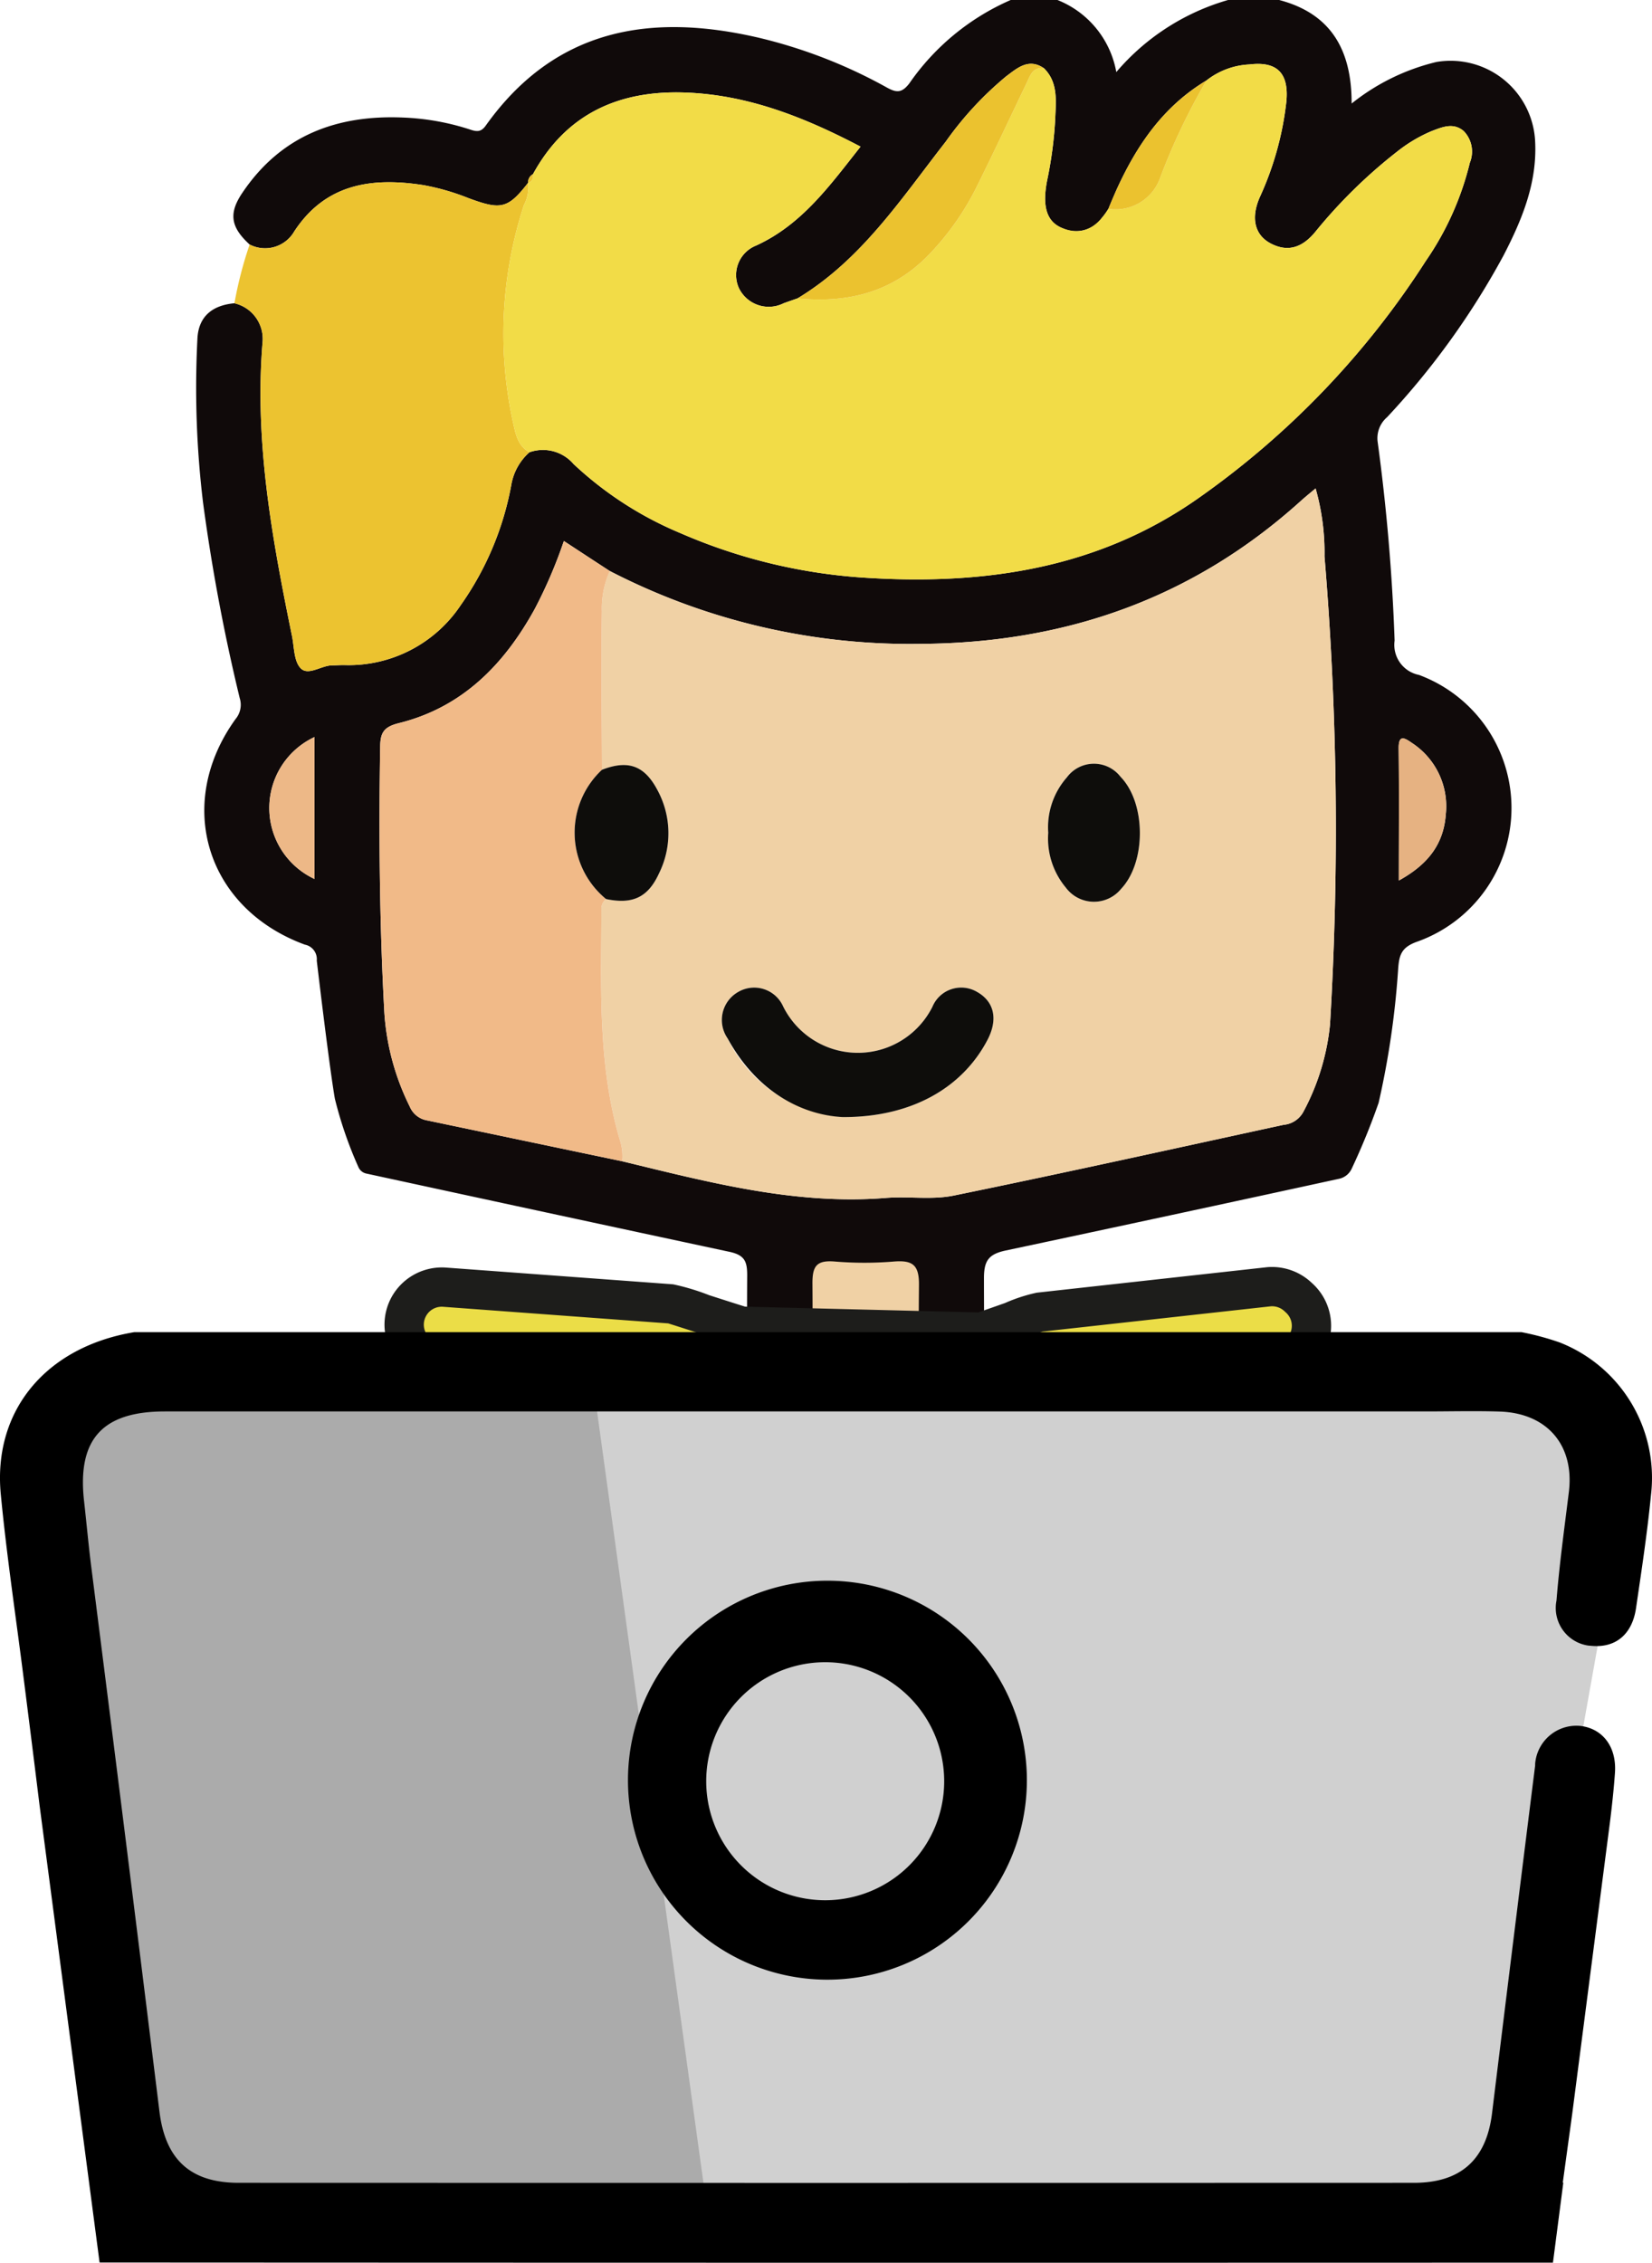 <svg xmlns="http://www.w3.org/2000/svg" width="126.079" height="172.657" viewBox="0 0 126.079 172.657"><defs><style>.f53a8a20-249f-4138-9d5b-64f1d5c62524{fill:#f0d1a5;}.b6e0169d-d0c5-4b5a-822b-a74ea907e469{fill:#100a0a;}.a3e247f6-79cb-4a92-af3a-411abcf72cbf{fill:#ecc330;}.e7d2a357-779e-4549-a7d0-5075f4672bcb{fill:#f2dc47;}.f6e3abdb-b19d-48d8-b665-fdb751208b41{fill:#f1ba88;}.b335bcad-e572-4cbc-a022-70f890f88a22{fill:#ebc22f;}.afcb4986-dfa4-408d-b844-e20f35f1b968{fill:#e6b282;}.e8fbccd3-5b11-4cd9-b875-3d88b1023fc4{fill:#edb887;}.b301afdc-0d10-437d-848d-eb12864f7782{fill:#0e0d0b;}.fb0df8e4-82e9-4a0c-a770-bc8bee6ae601{fill:#d0d0d0;}.f9e58dbc-b41b-4418-bb7f-9d366762e1cc{fill:#ababab;}.e0837b02-f198-4f43-8ca1-bde378379458{fill:#ebdd47;}.f113acb7-93b0-4de0-91fc-a207eee9f83a{fill:#1d1d1b;}</style></defs><g id="e6a9de80-55f6-42a9-a3a0-4b5236531663" data-name="Ebene 2"><g id="af59714e-5907-4307-9e16-1712b604092f" data-name="Ebene 1"><g id="f337416e-817c-4ab2-a777-9995f2b956ab" data-name="bb01839e-8fc1-4002-b708-dc29f899e8d5"><g id="a0415336-12ee-4070-82fe-e636ae207eea" data-name="a93cd705-1180-4ce9-a733-f022a560d916"><g id="bab88d41-9cb0-42a7-9640-bec2f8357fb5" data-name="e200dcb7-1f52-46ce-9871-3b53a97d7895"><g id="bed80496-7ee8-4af6-8e34-19ba5af43bcb" data-name="a4bf8455-3f23-4253-b6e6-64d9563b5e23"><g id="e756767e-bfdf-4cea-96a3-6b3c8850a367" data-name="b228ce8a-df8e-43c1-8137-afaa9e767fa4"><rect class="f53a8a20-249f-4138-9d5b-64f1d5c62524" x="59.636" y="95.01" width="12.422" height="6.64"/><path class="b6e0169d-d0c5-4b5a-822b-a74ea907e469" d="M106.695,74.1c.073-1.208.21-1.82,1.53-2.27a10.829,10.829,0,0,0,.07-20.33,2.337,2.337,0,0,1-1.86-2.62,151.941,151.941,0,0,0-1.3-15.21,2.115,2.115,0,0,1,.73-1.84,59.42,59.42,0,0,0,8.89-12.35c1.42-2.75,2.59-5.57,2.4-8.79a6.46,6.46,0,0,0-7.53-5.96,16.497,16.497,0,0,0-6.47,3.17c.01-4.08-1.57-6.86-5.53-7.9h-3.9a17.561,17.561,0,0,0-8.53,5.5,7.297,7.297,0,0,0-4.49-5.5h-3.57a18.293,18.293,0,0,0-7.74,6.37c-.56.72-.96.72-1.69.32a38.348,38.348,0,0,0-9.75-3.8c-8.3-1.94-15.59-.73-20.88,6.69-.35.49-.66.49-1.21.3a18.783,18.783,0,0,0-5.09-.91c-5.09-.22-9.35,1.38-12.29,5.76-1.05,1.56-.88,2.61.57,3.93a2.568,2.568,0,0,0,3.4-1c2.41-3.68,5.98-4.14,9.88-3.53a17.83,17.83,0,0,1,3.42.99c2.48.92,3.01.81,4.55-1.17a.702.702,0,0,1,.37-.66c2.51-4.58,6.51-6.4,11.56-6.23,4.82.16,9.15,1.88,13.44,4.13-2.32,2.93-4.45,5.93-7.95,7.54a2.421,2.421,0,0,0-1.385,3.13q.021.056.045.11a2.53,2.53,0,0,0,3.373,1.193l.047-.023c.36-.13.71-.25,1.06-.37,4.88-2.94,7.92-7.62,11.31-11.96a25.768,25.768,0,0,1,4.62-4.99c.82-.61,1.71-1.42,2.88-.61,1.09,1.08.91,2.5.86,3.8a30.2,30.2,0,0,1-.63,4.8c-.36,1.91-.06,3.12,1.2,3.61a2.435,2.435,0,0,0,2.99-.8,5.313,5.313,0,0,0,.5-.69c.2-.49.41-.98.62-1.46,1.53-3.35,3.54-6.34,6.86-8.33a5.752,5.752,0,0,1,3.28-1.22c2.11-.26,3.02.66,2.82,2.82a23.824,23.824,0,0,1-2.03,7.31c-.69,1.57-.4,2.87.82,3.52,1.36.72,2.46.28,3.41-.87a38.973,38.973,0,0,1,6.25-6.13,11.373,11.373,0,0,1,2.64-1.57c.82-.31,1.65-.67,2.44,0a2.242,2.242,0,0,1,.47,2.42,22.49,22.49,0,0,1-3.36,7.49,64.876,64.876,0,0,1-17.44,18.16c-7.55,5.28-16.1,6.56-25.04,6.03a41.858,41.858,0,0,1-14.43-3.43,27.239,27.239,0,0,1-8.13-5.26,3.078,3.078,0,0,0-3.37-.9,4.276,4.276,0,0,0-1.38,2.47,23.076,23.076,0,0,1-3.86,9.19,10.275,10.275,0,0,1-8.84,4.58c-.33-.01-.65.02-.98.02-.83.01-1.82.82-2.4.22-.52-.54-.49-1.62-.66-2.46-1.51-7.38-2.87-14.77-2.25-22.36a2.796,2.796,0,0,0-2.14-3.03c-1.68.15-2.76,1-2.83,2.74a73.085,73.085,0,0,0,.43,12.46,144.868,144.868,0,0,0,2.8,14.93,1.692,1.692,0,0,1-.32,1.6c-4.68,6.49-2.23,14.45,5.29,17.21a1.127,1.127,0,0,1,.91,1.22s.93,7.91,1.38,10.53a30.826,30.826,0,0,0,1.81,5.25.85.85,0,0,0,.6.47q13.83,3,27.66,5.96c1.22.25,1.4.75,1.4,1.81-.01,1.44-.01,2.89-.01,4.33h5c0-1.23,0-2.46-.01-3.69-.01-1.35.31-1.81,1.69-1.7a27.65,27.65,0,0,0,4.55,0c1.43-.11,1.91.28,1.89,1.82-.01,1.19-.02,2.38-.02,3.57h4.99c0-1.37-.01-2.74-.01-4.11,0-1.34.35-1.84,1.66-2.12q12.726-2.703,25.442-5.473a1.378,1.378,0,0,0,.967-.779,52.24,52.24,0,0,0,2.051-5.018A65.119,65.119,0,0,0,106.695,74.1Zm-82.69-7.03a5.974,5.974,0,0,1,0-10.83Zm77.5,11.11a17.788,17.788,0,0,1-2.02,6.63,1.9,1.9,0,0,1-1.53,1.02c-8.39,1.82-16.77,3.68-25.18,5.4-1.67.34-3.45.04-5.18.18-6.91.55-13.5-1.2-20.11-2.8q-7.455-1.56-14.89-3.12a1.745,1.745,0,0,1-1.32-1.05,18.81,18.81,0,0,1-1.94-7.14c-.37-6.76-.43-13.53-.32-20.3.01-1.07.25-1.53,1.43-1.82,4.83-1.2,8.02-4.46,10.36-8.7a36.3,36.3,0,0,0,2.23-5.2c1.22.8,2.36,1.55,3.5,2.29a49.944,49.944,0,0,0,23.74,5.56c10.99-.06,20.7-3.44,28.93-10.84.35-.32.72-.62,1.2-1.02a17.904,17.904,0,0,1,.68,5.19A250.516,250.516,0,0,1,101.505,78.18Zm8.84-16.07c-.16,2.23-1.28,3.81-3.59,5.08,0-3.59.03-6.82-.01-10.05-.02-1.12.44-.85,1.01-.45A5.768,5.768,0,0,1,110.345,62.11Z"/><path class="a3e247f6-79cb-4a92-af3a-411abcf72cbf" d="M19.053,18.66a2.577,2.577,0,0,0,3.405-1.001c2.406-3.677,5.973-4.142,9.882-3.53a17.979,17.979,0,0,1,3.416.988c2.48.92,3.006.812,4.55-1.176A2.927,2.927,0,0,1,39.984,15.66a31.559,31.559,0,0,0-.875,16.358c.213.911.32,1.948,1.297,2.494a4.267,4.267,0,0,0-1.382,2.47,23.128,23.128,0,0,1-3.858,9.191,10.278,10.278,0,0,1-8.845,4.574c-.325-.005-.65.02-.975.024-.833.01-1.821.821-2.405.215-.515-.534-.485-1.611-.657-2.456C20.78,41.151,19.415,33.757,20.03,26.166a2.781,2.781,0,0,0-2.138-3.022,29.666,29.666,0,0,1,1.16-4.484Z"/><path class="f53a8a20-249f-4138-9d5b-64f1d5c62524" d="M101.085,42.46a17.904,17.904,0,0,0-.68-5.19c-.48.4-.85.7-1.2,1.02-8.23,7.4-17.94,10.78-28.93,10.84a49.943,49.943,0,0,1-23.74-5.56,6.935,6.935,0,0,0-.6,3.09c-.06,4.02,0,8.05.01,12.08,1.99-.77,3.24-.33,4.24,1.56a6.913,6.913,0,0,1,.11,6.35c-.85,1.84-2.03,2.37-4.04,1.95a.964.964,0,0,0-.36.85c-.01,5.9-.28,11.82,1.42,17.58a3.87,3.87,0,0,1,.17,1.58c6.61,1.6,13.2,3.35,20.11,2.8,1.73-.14,3.51.16,5.18-.18,8.41-1.72,16.79-3.58,25.18-5.4a1.9,1.9,0,0,0,1.53-1.02,17.788,17.788,0,0,0,2.02-6.63A250.516,250.516,0,0,0,101.085,42.46Zm-25.73,36.9c-1.9,3.62-5.75,5.9-11.03,5.88a10.734,10.734,0,0,1-8.8-6.01,2.475,2.475,0,0,1,.647-3.44q.07-.048.143-.09a2.416,2.416,0,0,1,3.44,1.08,6.372,6.372,0,0,0,11.41.04,2.381,2.381,0,0,1,3.42-1.13C75.895,76.44,76.175,77.79,75.355,79.36Zm10.21-11.54a2.674,2.674,0,0,1-4.23-.1,5.836,5.836,0,0,1-1.33-4.17,5.771,5.771,0,0,1,1.42-4.24,2.57,2.57,0,0,1,4.1-.03C87.465,61.28,87.485,65.78,85.565,67.82Z"/><path class="e7d2a357-779e-4549-a7d0-5075f4672bcb" d="M40.405,34.512c-.977-.546-1.084-1.583-1.297-2.494a31.559,31.559,0,0,1,.875-16.358,2.927,2.927,0,0,0,.322-1.719l-.005.014c.349-.097.392-.365.376-.667C43.184,8.71,47.183,6.894,52.24,7.061c4.813.159,9.148,1.878,13.438,4.128-2.326,2.936-4.452,5.931-7.955,7.538a2.424,2.424,0,0,0-1.38,3.137c.013.035.028.069.043.103a2.53,2.53,0,0,0,3.371,1.2l.052-.025c.352-.129.707-.251,1.06-.377,3.749.373,7.104-.415,9.867-3.173a20.703,20.703,0,0,0,3.891-5.515c1.272-2.559,2.478-5.151,3.719-7.725.275-.57.453-1.27,1.333-1.141,1.089,1.078.902,2.5.859,3.794a31.316,31.316,0,0,1-.628,4.8c-.365,1.914-.062,3.12,1.197,3.611,1.605.626,2.674-.164,3.483-1.485a3.605,3.605,0,0,0,3.96-2.385,48.347,48.347,0,0,1,3.529-7.407A5.688,5.688,0,0,1,95.35,4.918c2.119-.254,3.023.667,2.824,2.827a23.653,23.653,0,0,1-2.031,7.302c-.689,1.577-.395,2.874.82,3.521,1.366.727,2.465.281,3.414-.866a38.522,38.522,0,0,1,6.252-6.13,10.853,10.853,0,0,1,2.641-1.567c.815-.316,1.647-.674,2.44-.008a2.256,2.256,0,0,1,.465,2.424,22.506,22.506,0,0,1-3.361,7.494,64.957,64.957,0,0,1-17.44,18.159c-7.547,5.277-16.099,6.561-25.041,6.028A41.874,41.874,0,0,1,51.905,40.67a27.166,27.166,0,0,1-8.127-5.258,3.074,3.074,0,0,0-3.373-.899Z"/><path class="f6e3abdb-b19d-48d8-b665-fdb751208b41" d="M46.253,68.601a.964.964,0,0,0-.355.854c-.017,5.897-.286,11.816,1.418,17.571a3.887,3.887,0,0,1,.166,1.584q-7.444-1.559-14.89-3.116a1.759,1.759,0,0,1-1.319-1.05,18.871,18.871,0,0,1-1.938-7.145c-.37-6.759-.431-13.525-.323-20.294.017-1.074.251-1.537,1.429-1.829,4.83-1.197,8.025-4.456,10.36-8.693a35.583,35.583,0,0,0,2.231-5.199l3.506,2.291a6.916,6.916,0,0,0-.604,3.085c-.056,4.025-.004,8.052.009,12.079a6.553,6.553,0,0,0,.311,9.863Z"/><path class="b335bcad-e572-4cbc-a022-70f890f88a22" d="M79.678,5.212c-.879-.129-1.058.571-1.333,1.141-1.24,2.575-2.446,5.166-3.719,7.725a20.701,20.701,0,0,1-3.891,5.515c-2.763,2.758-6.118,3.546-9.867,3.173,4.878-2.935,7.919-7.612,11.309-11.953A25.384,25.384,0,0,1,76.798,5.82c.818-.609,1.709-1.424,2.879-.608Z"/><path class="afcb4986-dfa4-408d-b844-e20f35f1b968" d="M106.756,67.19c0-3.589.027-6.818-.015-10.046-.015-1.12.443-.858,1.013-.454a5.771,5.771,0,0,1,2.589,5.421c-.157,2.229-1.282,3.808-3.587,5.079Z"/><path class="e8fbccd3-5b11-4cd9-b875-3d88b1023fc4" d="M24.003,67.071a5.974,5.974,0,0,1,0-10.831Z"/><path class="b335bcad-e572-4cbc-a022-70f890f88a22" d="M92.079,6.141A48.358,48.358,0,0,0,88.55,13.548a3.605,3.605,0,0,1-3.96,2.385C86.194,11.986,88.282,8.41,92.079,6.141Z"/><path class="a3e247f6-79cb-4a92-af3a-411abcf72cbf" d="M40.677,13.287c.016.302-.027.571-.376.667A.715.715,0,0,1,40.677,13.287Z"/><path class="b301afdc-0d10-437d-848d-eb12864f7782" d="M64.32,85.24c-3.326-.177-6.671-2.114-8.793-6.013a2.46,2.46,0,0,1,.628-3.422q.077-.053.158-.1a2.418,2.418,0,0,1,3.318.828,2.444,2.444,0,0,1,.128.244,6.365,6.365,0,0,0,11.405.042,2.38,2.38,0,0,1,3.418-1.124c1.31.746,1.597,2.1.776,3.664C73.458,82.979,69.605,85.256,64.32,85.24Z"/><path class="b301afdc-0d10-437d-848d-eb12864f7782" d="M46.253,68.601a6.553,6.553,0,0,1-.311-9.863c1.992-.771,3.247-.331,4.239,1.56a6.898,6.898,0,0,1,.111,6.353c-.845,1.84-2.031,2.37-4.039,1.95Z"/><path class="b301afdc-0d10-437d-848d-eb12864f7782" d="M80.001,63.545a5.767,5.767,0,0,1,1.425-4.231,2.566,2.566,0,0,1,4.097-.036c1.942,1.999,1.965,6.497.044,8.539a2.673,2.673,0,0,1-4.229-.095,5.843,5.843,0,0,1-1.337-4.177Z"/></g></g></g><polygon class="fb0df8e4-82e9-4a0c-a770-bc8bee6ae601" points="4.07 110.445 6.764 105.967 115.869 104.893 121.655 107.669 123.52 116.715 114.306 168.254 82.618 170.633 10.629 168.786 4.07 110.445"/><path class="f9e58dbc-b41b-4418-bb7f-9d366762e1cc" d="M45.18,104.892l8.813,63.894-39.981-.51-3.583-4.808-7.344-47.111s1.612-8.24,2.15-8.598,6.449-3.045,6.986-2.866S45.18,104.892,45.18,104.892Z"/><path d="M62.982,151.058a15.222,15.222,0,1,1,15.388-15.28A15.222,15.222,0,0,1,62.982,151.058Zm9.076-15.282a9.081,9.081,0,1,0,.001.102l-.001-.102Z"/><path class="e0837b02-f198-4f43-8ca1-bde378379458" d="M31.327,99.488h0a2.867,2.867,0,0,1,2.597-1.27l17.337,1.278c.082.006,5.293,1.702,5.376,1.701l18.239.453c.054-.001,4.306-1.512,4.36-1.516L96.89,98.181a2.867,2.867,0,0,1,2.147.758l.132.122a2.865,2.865,0,0,1-1.834,4.967c-10.316.395-28.606,1.093-29.093,1.098-.525.005-24.004-.812-34.632-1.183a2.866,2.866,0,0,1-2.284-4.455Z"/><path class="f113acb7-93b0-4de0-91fc-a207eee9f83a" d="M68.25,106.626c-.503,0-10.577-.344-34.692-1.184a4.366,4.366,0,0,1-3.48-6.785h0a4.392,4.392,0,0,1,3.956-1.935L51.372,98a17.339,17.339,0,0,1,2.751.829c.989.318,2.301.739,2.744.874l17.789.441c.392-.135,1.233-.431,2.047-.717a12.376,12.376,0,0,1,2.425-.789L96.725,96.69a4.411,4.411,0,0,1,3.333,1.149l.131.121a4.366,4.366,0,0,1-2.796,7.567c-25.622.98-28.899,1.096-29.136,1.099ZM33.713,99.71a1.369,1.369,0,0,0-1.138.609l0,.001a1.367,1.367,0,0,0,1.088,2.124c9.238.321,33.779,1.177,34.576,1.182.426-.007,10.201-.376,29.038-1.097a1.365,1.365,0,0,0,.871-2.369l-.131-.121a1.383,1.383,0,0,0-1.024-.362l-17.44,1.931c-.303.104-1.066.372-1.855.65-2.524.888-2.524.888-2.794.892L56.6,102.698c-.251.006-.243,0-3.395-1.012-.96-.308-1.87-.601-2.21-.705L33.814,99.714C33.78,99.711,33.747,99.71,33.713,99.71Z"/><path d="M119.02,102.43a21.05,21.05,0,0,0-2.9-.78H10.25C3.51,102.77-.55,107.63.06,114.02c.45,4.71,1.16,9.39,1.75,14.08q.615,4.83,1.21,9.66l.08.61,4.5,34.27q55.455.03,110.92.01l.79-6.1h-.04q.315-2.31.63-4.59l.1-.74,2.86-22.1c.16-1.28.3-2.55.39-3.82.15-2.04-.97-3.44-2.7-3.61a3.159,3.159,0,0,0-3.39,2.91v.12q-1.665,13.275-3.29,26.54c-.43,3.51-2.37,5.3-5.96,5.3q-44.85.015-89.69,0c-3.71,0-5.6-1.8-6.05-5.43q-2.565-20.805-5.21-41.61c-.21-1.67-.36-3.35-.55-5.03-.51-4.67,1.41-6.79,6.17-6.79h96.21c1.89,0,3.79-.05,5.69.01,3.63.13,5.7,2.6,5.25,6.17-.34,2.75-.72,5.5-.94,8.25a2.898,2.898,0,0,0,2.28,3.41,1.859,1.859,0,0,0,.33.04c1.86.2,3.16-.83,3.46-2.87.42-2.87.86-5.75,1.14-8.63A11.094,11.094,0,0,0,119.02,102.43Z"/></g></g></g></g></svg>